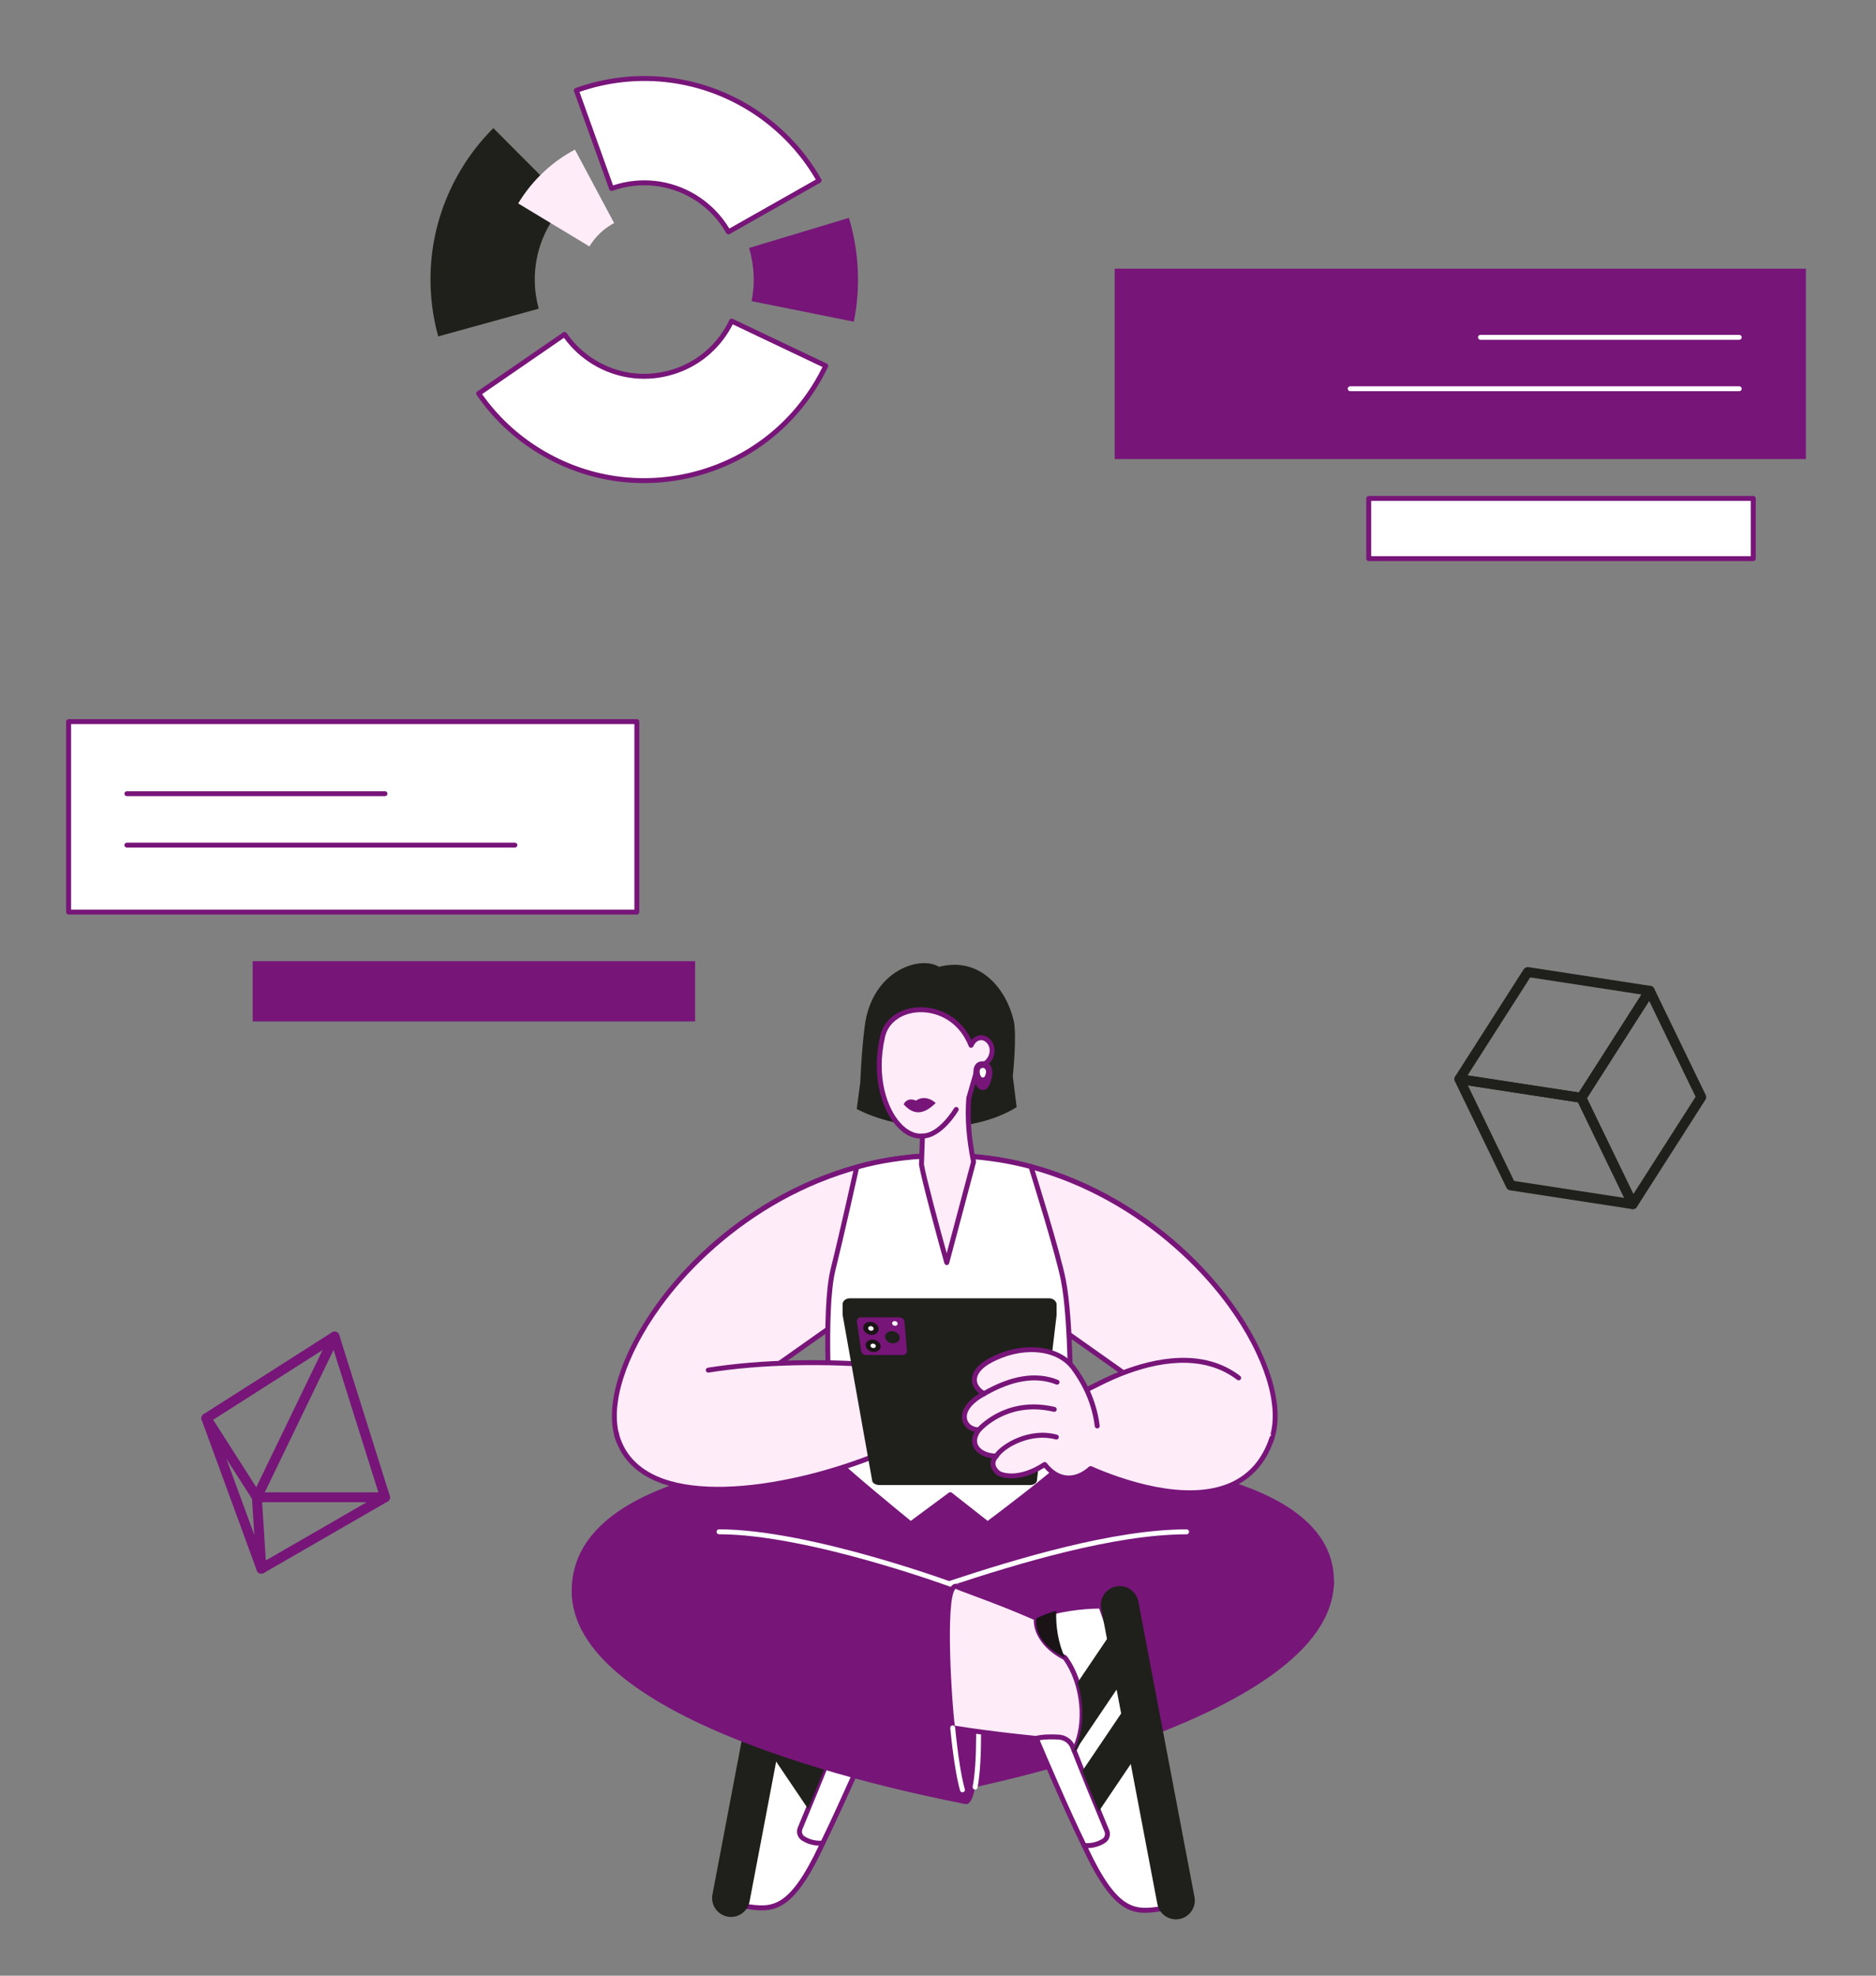 <?xml version="1.0" encoding="UTF-8"?> <svg xmlns="http://www.w3.org/2000/svg" width="1900" height="2000" viewBox="0 0 1900 2000" fill="none"><rect x="0" y="0" width="1900" height="2000" fill="#808080" stroke="none"/> <g clip-path="url(#clip0_334_2)"> <path d="M1386.25 504.562H1775.71V565.504H1386.25V504.562Z" fill="white"></path> <path d="M1775.7 568H1386.24C1385.58 568 1384.95 567.737 1384.48 567.269C1384.01 566.801 1383.75 566.166 1383.75 565.504V504.562C1383.75 503.9 1384.01 503.265 1384.48 502.797C1384.95 502.329 1385.58 502.066 1386.24 502.066H1775.7C1776.37 502.066 1777 502.329 1777.47 502.797C1777.94 503.265 1778.2 503.9 1778.2 504.562V565.504C1778.2 566.166 1777.94 566.801 1777.47 567.269C1777 567.737 1776.37 568 1775.7 568ZM1388.74 563.008H1773.2V507.058H1388.74V563.008ZM1129 272H1829V464.694H1129V272Z" fill="#771579"></path> </g> <g clip-path="url(#clip1_334_2)"> <path d="M1499.4 343.953H1761.5C1762.16 343.953 1762.8 343.692 1763.27 343.228C1763.74 342.763 1764 342.133 1764 341.477C1764 340.82 1763.74 340.19 1763.27 339.725C1762.8 339.261 1762.16 339 1761.5 339H1499.4C1498.73 339 1498.09 339.261 1497.63 339.725C1497.16 340.19 1496.89 340.82 1496.89 341.477C1496.89 342.133 1497.16 342.763 1497.63 343.228C1498.09 343.692 1498.73 343.953 1499.4 343.953ZM1367.5 396H1761.5C1762.16 396 1762.8 395.739 1763.27 395.275C1763.74 394.81 1764 394.18 1764 393.523C1764 392.867 1763.74 392.237 1763.27 391.772C1762.8 391.308 1762.16 391.047 1761.5 391.047H1367.5C1366.84 391.047 1366.2 391.308 1365.73 391.772C1365.26 392.237 1365 392.867 1365 393.523C1365 394.18 1365.26 394.81 1365.73 395.275C1366.2 395.739 1366.84 396 1367.5 396Z" fill="white"></path> </g> <g clip-path="url(#clip2_334_2)"> <path d="M69.498 730.497H645.001V923.289H69.498V730.497Z" fill="white"></path> <path d="M645 925.786H69.497C68.835 925.786 68.2 925.523 67.731 925.054C67.263 924.586 67 923.951 67 923.289V730.497C67 729.835 67.263 729.2 67.731 728.731C68.2 728.263 68.835 728 69.497 728H645C645.663 728 646.298 728.263 646.766 728.731C647.234 729.2 647.498 729.835 647.498 730.497V923.289C647.498 923.951 647.234 924.586 646.766 925.054C646.298 925.523 645.663 925.786 645 925.786ZM71.995 920.792H642.503V732.994H71.995V920.792ZM255.898 973.026H704V1034H255.898V973.026Z" fill="#771579"></path> </g> <g clip-path="url(#clip3_334_2)"> <path d="M740.968 325.029C739.57 327.961 738.029 330.822 736.351 333.603C708.393 379.896 648.188 394.767 601.881 366.818C589.552 359.377 579.451 349.65 571.794 338.51L484.779 398.359C500.693 421.511 521.682 441.724 547.304 457.188C643.537 515.27 768.65 484.366 826.75 388.163C830.238 382.385 833.44 376.439 836.344 370.347L740.968 325.029Z" fill="white"></path> <path d="M652.133 489.051C615.058 489.051 578.568 478.973 546.013 459.325C520.659 444.023 499.364 423.987 482.72 399.772C482.345 399.227 482.202 398.555 482.323 397.904C482.444 397.253 482.818 396.676 483.363 396.301L570.378 336.451C570.924 336.076 571.597 335.934 572.248 336.054C572.899 336.174 573.476 336.548 573.852 337.093C581.561 348.308 591.425 357.59 603.171 364.679C624.996 377.851 650.648 381.739 675.398 375.625C700.148 369.511 721.036 354.129 734.213 332.31C735.848 329.599 737.35 326.81 738.712 323.952C738.997 323.355 739.507 322.895 740.131 322.674C740.755 322.452 741.441 322.488 742.039 322.772L837.416 368.089C838.014 368.374 838.475 368.885 838.697 369.509C838.918 370.134 838.883 370.82 838.598 371.419C835.658 377.584 832.417 383.602 828.887 389.451C800.443 436.551 755.354 469.757 701.925 482.954C685.415 487.031 668.713 489.049 652.133 489.049V489.051ZM488.263 398.992C504.285 421.7 524.572 440.552 548.594 455.051C594.566 482.797 648.595 490.986 700.728 478.108C752.86 465.231 796.856 432.83 824.611 386.872C827.626 381.878 830.424 376.756 832.999 371.522L742.12 328.342C740.99 330.569 739.779 332.754 738.489 334.893C724.623 357.854 702.642 374.041 676.596 380.475C650.55 386.908 623.557 382.818 600.59 368.955C588.951 361.93 579.065 352.858 571.175 341.965L488.263 398.993V398.992Z" fill="#771579"></path> <path d="M703.125 199.175C718.066 208.193 729.729 220.57 737.743 234.75L829.643 182.734C812.989 153.266 788.751 127.546 757.701 108.805C703.154 75.883 639.331 71.561 583.689 91.507L619.39 190.851C646.165 181.254 676.876 183.333 703.125 199.175Z" fill="white"></path> <path d="M737.744 237.247C737.302 237.246 736.868 237.129 736.486 236.906C736.104 236.683 735.788 236.362 735.57 235.977C727.543 221.774 715.879 209.787 701.836 201.312C677.154 186.416 647.411 183.459 620.234 193.201C619.611 193.424 618.924 193.39 618.326 193.108C617.727 192.826 617.265 192.317 617.04 191.695L581.34 92.35C581.116 91.727 581.15 91.04 581.432 90.441C581.715 89.842 582.224 89.38 582.848 89.156C641.511 68.127 705.714 74.51 758.994 106.668C789.307 124.963 814.488 150.84 831.819 181.505C832.145 182.081 832.228 182.763 832.051 183.401C831.874 184.038 831.451 184.58 830.875 184.906L738.974 236.922C738.599 237.135 738.176 237.247 737.744 237.247ZM704.417 197.038C718.477 205.523 730.272 217.356 738.661 231.361L826.229 181.798C809.369 152.827 785.273 128.361 756.412 110.942C705.138 79.996 643.493 73.515 586.891 93.028L620.908 187.687C648.859 178.43 679.158 181.793 704.418 197.038H704.417Z" fill="#771579"></path> <path d="M557.582 225.707C562.241 217.983 567.825 210.856 574.21 204.482L499.648 129.708C487.183 142.152 476.282 156.067 467.183 171.147C435.203 224.099 428.587 285.274 443.828 340.542L545.619 312.471C537.812 284.162 541.201 252.828 557.582 225.706V225.707Z" fill="#1F201B"></path> <path d="M859.766 220.555L758.662 251.014C763.866 268.295 764.857 286.798 761.229 304.847L864.776 325.656C871.861 290.418 869.924 254.293 859.765 220.554L859.766 220.555Z" fill="#771579"></path> <path d="M621.958 225.787L582.273 151.455C559.312 163.678 539.25 182.059 524.828 205.939L596.97 249.48C602.999 239.466 611.635 231.276 621.958 225.787Z" fill="#FEECF8"></path> </g> <g clip-path="url(#clip4_334_2)"> <path d="M389.941 805.953H128.498C127.835 805.953 127.2 805.692 126.732 805.228C126.263 804.763 126 804.133 126 803.477C126 802.82 126.263 802.19 126.732 801.725C127.2 801.261 127.835 801 128.498 801H389.941C390.603 801 391.239 801.261 391.707 801.725C392.176 802.19 392.439 802.82 392.439 803.477C392.439 804.133 392.176 804.763 391.707 805.228C391.239 805.692 390.603 805.953 389.941 805.953ZM521.502 858H128.498C127.835 858 127.2 857.739 126.732 857.275C126.263 856.81 126 856.18 126 855.523C126 854.867 126.263 854.237 126.732 853.772C127.2 853.308 127.835 853.047 128.498 853.047H521.502C522.164 853.047 522.8 853.308 523.268 853.772C523.737 854.237 524 854.867 524 855.523C524 856.18 523.737 856.81 523.268 857.275C522.8 857.739 522.164 858 521.502 858Z" fill="#771579"></path> </g> <g clip-path="url(#clip5_334_2)"> <path d="M1601.51 1116.36C1601.26 1116.36 1601.01 1116.34 1600.76 1116.3L1477.24 1097.33C1476.42 1097.2 1475.64 1096.87 1474.98 1096.37C1474.31 1095.86 1473.79 1095.2 1473.45 1094.45C1473.1 1093.69 1472.95 1092.85 1473.02 1092.02C1473.08 1091.19 1473.34 1090.39 1473.79 1089.69L1543.14 981.302C1543.66 980.488 1544.41 979.842 1545.29 979.443C1546.17 979.045 1547.15 978.911 1548.1 979.058L1671.62 998.031C1672.44 998.158 1673.22 998.488 1673.88 998.991C1674.55 999.495 1675.07 1000.16 1675.41 1000.91C1675.76 1001.67 1675.9 1002.5 1675.84 1003.34C1675.78 1004.17 1675.52 1004.97 1675.07 1005.67L1605.72 1114.06C1605.27 1114.76 1604.64 1115.34 1603.91 1115.75C1603.17 1116.15 1602.35 1116.36 1601.51 1116.36ZM1486.34 1088.61L1599.06 1105.93L1662.52 1006.75L1549.8 989.432L1486.34 1088.61Z" fill="#1F201B"></path> <path d="M1653.65 1224C1653.4 1224 1653.15 1223.98 1652.9 1223.94L1529.38 1204.97C1528.58 1204.85 1527.82 1204.53 1527.17 1204.05C1526.52 1203.57 1525.99 1202.94 1525.64 1202.21L1473.5 1094.57C1473.1 1093.75 1472.94 1092.84 1473.02 1091.93C1473.1 1091.02 1473.43 1090.15 1473.98 1089.42C1474.52 1088.69 1475.25 1088.11 1476.09 1087.77C1476.93 1087.42 1477.85 1087.31 1478.75 1087.45L1602.27 1106.42C1603.07 1106.54 1603.83 1106.86 1604.48 1107.34C1605.13 1107.82 1605.65 1108.45 1606 1109.18L1658.15 1216.82C1658.52 1217.58 1658.69 1218.42 1658.64 1219.27C1658.59 1220.12 1658.33 1220.94 1657.89 1221.65C1657.44 1222.37 1656.81 1222.96 1656.07 1223.37C1655.33 1223.78 1654.5 1224 1653.65 1224L1653.65 1224ZM1533.48 1195.48L1645.01 1212.62L1598.16 1115.9L1486.64 1098.77L1533.48 1195.48Z" fill="#1F201B"></path> <path d="M1653.65 1224C1652.72 1224 1651.8 1223.74 1651 1223.24C1650.21 1222.74 1649.57 1222.03 1649.16 1221.18L1597.02 1113.54C1596.65 1112.77 1596.48 1111.92 1596.53 1111.07C1596.58 1110.21 1596.85 1109.38 1597.31 1108.66L1666.66 1000.28C1667.14 999.529 1667.81 998.923 1668.6 998.52C1669.39 998.117 1670.27 997.932 1671.16 997.983C1672.04 998.035 1672.9 998.323 1673.64 998.817C1674.38 999.31 1674.97 999.992 1675.36 1000.79L1727.5 1108.43C1727.87 1109.2 1728.04 1110.05 1727.99 1110.91C1727.94 1111.76 1727.67 1112.59 1727.21 1113.31L1657.86 1221.7C1657.41 1222.4 1656.78 1222.98 1656.05 1223.39C1655.31 1223.79 1654.49 1224 1653.65 1224ZM1607.22 1111.7L1654.26 1208.79L1717.29 1110.27L1670.26 1013.18L1607.22 1111.7Z" fill="#1F201B"></path> </g> <g clip-path="url(#clip6_334_2)"> <path d="M390.016 1520.72H260.16C259.324 1520.72 258.501 1520.51 257.768 1520.11C257.035 1519.71 256.414 1519.13 255.963 1518.43L204.788 1438.42C204.075 1437.31 203.833 1435.96 204.115 1434.66C204.398 1433.37 205.182 1432.24 206.295 1431.53C207.408 1430.81 208.759 1430.57 210.05 1430.85C211.342 1431.13 212.468 1431.92 213.181 1433.04L262.886 1510.74H390.016C391.338 1510.74 392.606 1511.26 393.54 1512.2C394.475 1513.14 395 1514.41 395 1515.73C395 1517.05 394.475 1518.32 393.54 1519.26C392.606 1520.2 391.338 1520.72 390.016 1520.72V1520.72Z" fill="#771579"></path> <path d="M264.727 1593C263.46 1593 262.24 1592.52 261.316 1591.65C260.392 1590.78 259.833 1589.59 259.753 1588.32L255.186 1516.05C255.132 1515.19 255.3 1514.33 255.674 1513.56L334.355 1350.82C334.791 1349.92 335.486 1349.17 336.35 1348.67C337.215 1348.17 338.209 1347.94 339.204 1348.01C340.199 1348.09 341.15 1348.46 341.933 1349.08C342.716 1349.7 343.295 1350.54 343.595 1351.49L394.77 1514.23C395.111 1515.31 395.072 1516.48 394.66 1517.54C394.248 1518.6 393.487 1519.49 392.503 1520.06L267.215 1592.33C266.458 1592.77 265.6 1593 264.727 1593V1593ZM265.218 1516.73L269.195 1579.67L384.06 1513.41L337.857 1366.48L265.218 1516.73Z" fill="#771579"></path> <path d="M264.728 1593C263.706 1593 262.71 1592.69 261.873 1592.1C261.036 1591.52 260.399 1590.69 260.047 1589.73L204.305 1437.45C203.913 1436.38 203.899 1435.21 204.263 1434.13C204.628 1433.05 205.35 1432.13 206.309 1431.52L336.166 1348.78C336.718 1348.42 337.336 1348.17 337.984 1348.05C338.633 1347.93 339.298 1347.94 339.942 1348.08C340.587 1348.22 341.197 1348.49 341.738 1348.87C342.278 1349.24 342.739 1349.73 343.093 1350.28C343.447 1350.84 343.687 1351.46 343.799 1352.11C343.911 1352.76 343.893 1353.43 343.747 1354.07C343.6 1354.72 343.327 1355.33 342.944 1355.86C342.561 1356.4 342.076 1356.86 341.516 1357.2L215.046 1437.78L269.407 1586.29C269.683 1587.04 269.774 1587.85 269.671 1588.65C269.568 1589.45 269.274 1590.21 268.814 1590.87C268.355 1591.53 267.744 1592.06 267.032 1592.44C266.321 1592.81 265.53 1593 264.728 1593Z" fill="#771579"></path> </g> <g clip-path="url(#clip7_334_2)"> <path d="M842.971 1474.82C842.971 1474.82 579 1480.22 579 1610.44C579 1698.47 885.777 1688.48 961.557 1688.48C1037.34 1688.48 1351 1706.47 1351 1600.49C1351 1477.09 1084 1475.59 1084 1475.59L842.971 1474.82Z" fill="#771579"></path> <path d="M833.286 1865.81C853.928 1823.75 885.605 1750.65 885.605 1750.65C879.489 1749.09 870.466 1748.81 862.583 1749.4C856.894 1749.82 851.824 1753.13 849.232 1758.22L843.529 1769.4L785.387 1856.67L805.66 1885.76C805.66 1885.76 816.394 1879.63 833.287 1865.81H833.286Z" fill="white"></path> <path d="M805.66 1888.26C805.258 1888.26 804.861 1888.16 804.504 1887.97C804.148 1887.79 803.841 1887.52 803.611 1887.19L783.338 1858.1C783.051 1857.69 782.894 1857.2 782.889 1856.7C782.883 1856.19 783.029 1855.7 783.308 1855.28L841.369 1768.14L847.006 1757.08C849.962 1751.29 855.86 1747.39 862.398 1746.9C871.44 1746.24 880.345 1746.73 886.22 1748.23C886.57 1748.32 886.897 1748.48 887.177 1748.71C887.458 1748.94 887.686 1749.22 887.845 1749.55C888.004 1749.87 888.091 1750.23 888.099 1750.59C888.108 1750.95 888.038 1751.31 887.894 1751.64C887.577 1752.37 855.955 1825.28 835.524 1866.92C835.366 1867.24 835.141 1867.52 834.863 1867.75C818.003 1881.54 807.338 1887.67 806.893 1887.93C806.517 1888.14 806.091 1888.26 805.657 1888.26H805.66ZM788.407 1856.64L806.367 1882.41C810.12 1880.06 819.079 1874.18 831.282 1864.22C849.375 1827.3 876.086 1766.25 882.088 1752.47C876.854 1751.6 869.773 1751.37 862.765 1751.89C857.956 1752.24 853.621 1755.1 851.454 1759.35L845.751 1770.54C845.707 1770.62 845.658 1770.71 845.604 1770.79L788.406 1856.64H788.407Z" fill="#771579"></path> <path d="M833.285 1865.81C799.156 1939.72 780.108 1933.17 750.881 1929.18C761.268 1828.8 778.738 1726.79 816.332 1623.38C831.366 1623.38 863.036 1625.87 881.591 1635.68C883.309 1648.07 873.363 1665.3 852.707 1675.63C833.454 1701.53 829.756 1743.89 843.528 1769.4C833.783 1794.37 816.567 1835.9 810.351 1850.84C808.815 1854.54 810.074 1858.85 813.437 1861.01C817.616 1863.7 824.223 1866.45 833.285 1865.82V1865.81Z" fill="white"></path> <path d="M771.688 1933.88C766.187 1933.88 760.542 1933.07 754.533 1932.21C753.203 1932.02 751.873 1931.83 750.542 1931.65C749.9 1931.56 749.317 1931.23 748.917 1930.72C748.516 1930.21 748.329 1929.56 748.396 1928.92C761.001 1807.12 781.229 1712.63 813.984 1622.53C814.159 1622.04 814.478 1621.63 814.897 1621.33C815.317 1621.04 815.817 1620.88 816.33 1620.88C832.155 1620.88 863.956 1623.53 882.757 1633.48C883.107 1633.66 883.408 1633.93 883.635 1634.25C883.863 1634.57 884.009 1634.95 884.064 1635.34C885.76 1647.58 877.175 1665.96 854.364 1677.59C836.396 1702.22 832.418 1743.56 845.723 1768.22C845.895 1768.53 845.996 1768.89 846.018 1769.25C846.04 1769.61 845.984 1769.97 845.852 1770.31C836.204 1795.03 819.421 1835.54 812.654 1851.8C811.563 1854.42 812.459 1857.41 814.786 1858.91C818.43 1861.25 824.565 1863.92 833.107 1863.32C833.54 1863.29 833.974 1863.37 834.365 1863.56C834.756 1863.75 835.092 1864.04 835.338 1864.39C835.585 1864.75 835.734 1865.17 835.771 1865.6C835.808 1866.03 835.732 1866.47 835.549 1866.86C809.457 1923.37 791.528 1933.88 771.686 1933.88H771.688ZM753.615 1927.03L755.24 1927.27C781.271 1930.99 798.624 1933.47 829.331 1868.38C821.532 1868.1 815.748 1865.47 812.087 1863.11C807.724 1860.3 806.024 1854.74 808.046 1849.88C814.711 1833.86 831.097 1794.32 840.787 1769.56C826.986 1742.7 831.331 1700.2 850.705 1674.14C850.939 1673.82 851.242 1673.57 851.592 1673.39C870.915 1663.73 879.948 1648.22 879.246 1637.29C861.842 1628.64 833.578 1626.07 818.079 1625.89C786.036 1714.5 766.115 1807.57 753.615 1927.03Z" fill="#771579"></path> <mask id="mask0_334_2" style="mask-type:luminance" maskUnits="userSpaceOnUse" x="750" y="1623" width="132" height="309"> <path d="M833.285 1865.81C799.156 1939.72 780.108 1933.17 750.881 1929.18C761.268 1828.8 778.738 1726.79 816.332 1623.38C831.366 1623.38 863.036 1625.87 881.591 1635.68C883.309 1648.07 873.363 1665.3 852.707 1675.63C833.454 1701.53 829.756 1743.89 843.528 1769.4C833.783 1794.37 816.567 1835.9 810.351 1850.84C808.815 1854.54 810.074 1858.85 813.437 1861.01C817.616 1863.7 824.223 1866.45 833.285 1865.82V1865.81Z" fill="white"></path> </mask> <g mask="url(#mask0_334_2)"> <path d="M849.412 1811.46L819.01 1832.02L764.871 1751.86L795.272 1731.3L849.412 1811.46ZM877.763 1756.81L847.362 1777.37L767.462 1659.07L797.863 1638.51L877.763 1756.81Z" fill="#1F201B"></path> </g> <path d="M778.445 1618.71L721.562 1917.82C719.587 1928.2 726.398 1938.22 736.775 1940.19C747.152 1942.17 757.164 1935.35 759.139 1924.97L816.022 1625.86C817.997 1615.48 811.186 1605.46 800.809 1603.48C790.432 1601.51 780.42 1608.32 778.445 1618.71Z" fill="#1F201B"></path> <path d="M1351 1600.49C1351 1745.08 952.51 1816.27 952.51 1816.27L961.291 1603.15C1043.32 1575.98 1133.46 1550.65 1201.78 1550.69C1201.78 1550.69 1286.57 1574.8 1351 1600.49Z" fill="#771579"></path> <path d="M961.29 1605.65C960.697 1605.65 960.124 1605.43 959.673 1605.05C959.222 1604.66 958.923 1604.13 958.829 1603.55C958.734 1602.96 958.851 1602.36 959.159 1601.85C959.466 1601.35 959.943 1600.96 960.506 1600.78C1028.67 1578.2 1127.8 1548.19 1201.61 1548.19H1201.78C1202.44 1548.19 1203.07 1548.46 1203.54 1548.92C1204.01 1549.39 1204.27 1550.03 1204.27 1550.69C1204.27 1551.35 1204.01 1551.99 1203.54 1552.46C1203.07 1552.93 1202.44 1553.19 1201.78 1553.19C1201.73 1553.16 1201.66 1553.19 1201.61 1553.19C1128.52 1553.19 1029.91 1583.05 962.075 1605.52C961.822 1605.6 961.557 1605.65 961.29 1605.65Z" fill="white"></path> <path d="M579 1610.44C579 1755.03 965.152 1823.15 977.491 1826.23C1002.1 1832.36 989.997 1614.17 968.443 1605.76C961.371 1603.01 817.732 1550.69 728.223 1550.65C728.223 1550.65 643.432 1584.76 579 1610.44Z" fill="#771579"></path> <path d="M987.597 1811.62C987.23 1811.62 986.866 1811.54 986.533 1811.38C986.201 1811.23 985.906 1811 985.672 1810.72C985.437 1810.43 985.268 1810.1 985.176 1809.74C985.085 1809.39 985.073 1809.02 985.141 1808.65C989.587 1785.33 989.826 1738.13 985.735 1691.2C981.022 1637.14 972.998 1610.22 967.536 1608.09C967.228 1607.97 966.946 1607.8 966.707 1607.57C966.468 1607.34 966.276 1607.07 966.142 1606.77C966.009 1606.47 965.936 1606.14 965.928 1605.81C965.921 1605.48 965.979 1605.16 966.098 1604.85C966.218 1604.54 966.398 1604.26 966.626 1604.02C966.855 1603.79 967.128 1603.6 967.43 1603.46C967.733 1603.33 968.058 1603.26 968.388 1603.26C968.717 1603.25 969.044 1603.31 969.35 1603.44C972.575 1604.69 977.461 1609.1 982.634 1632.76C985.918 1647.77 988.711 1667.83 990.71 1690.77C994.143 1730.16 995.27 1782.18 990.046 1809.59C989.937 1810.16 989.633 1810.68 989.186 1811.05C988.739 1811.42 988.177 1811.62 987.596 1811.62H987.597Z" fill="white"></path> <path d="M968.443 1608.26C968.141 1608.26 967.835 1608.21 967.537 1608.09C966.13 1607.54 819.438 1553.19 728.223 1553.15C727.895 1553.15 727.57 1553.08 727.268 1552.96C726.965 1552.83 726.689 1552.65 726.458 1552.41C726.226 1552.18 726.042 1551.91 725.916 1551.6C725.791 1551.3 725.726 1550.98 725.727 1550.65C725.727 1550.32 725.791 1550 725.917 1549.69C726.042 1549.39 726.226 1549.11 726.458 1548.88C726.69 1548.65 726.965 1548.47 727.268 1548.34C727.571 1548.21 727.896 1548.15 728.224 1548.15C820.307 1548.19 967.934 1602.88 969.35 1603.44C969.893 1603.65 970.345 1604.04 970.628 1604.55C970.91 1605.06 971.006 1605.65 970.899 1606.23C970.791 1606.8 970.486 1607.32 970.038 1607.69C969.589 1608.06 969.024 1608.26 968.442 1608.26L968.443 1608.26Z" fill="white"></path> <path d="M956.855 1169.45C1171.07 1169.45 1315.21 1373.25 1288.25 1455.58C1268.99 1509.18 1184.07 1452.9 1142.76 1393.19L1043.08 1322.76L956.856 1169.45H956.855Z" fill="#FEECF8"></path> <path d="M1258.71 1479.59C1223.16 1479.59 1170.4 1437.33 1140.96 1394.97L1041.64 1324.8C1041.34 1324.59 1041.09 1324.31 1040.91 1323.99L954.678 1170.67C954.464 1170.29 954.354 1169.86 954.358 1169.43C954.361 1168.99 954.479 1168.56 954.699 1168.19C954.919 1167.81 955.234 1167.5 955.612 1167.28C955.99 1167.06 956.419 1166.95 956.855 1166.95C1017.56 1166.95 1076 1182.87 1130.54 1214.27C1189.27 1248.08 1227.07 1290.35 1248.44 1319.86C1285.35 1370.81 1301.51 1423.12 1290.62 1456.35C1285.83 1469.7 1276.63 1477.6 1264 1479.26C1262.24 1479.48 1260.48 1479.59 1258.71 1479.59V1479.59ZM1044.98 1321.05L1144.2 1391.15C1144.44 1391.32 1144.65 1391.53 1144.81 1391.77C1160.15 1413.93 1181.59 1435.7 1203.63 1451.49C1226.95 1468.19 1248.16 1476.29 1263.35 1474.3C1274.16 1472.88 1281.74 1466.3 1285.9 1454.73C1296.27 1423.05 1280.38 1372.47 1244.4 1322.79C1192.16 1250.66 1090.57 1173.64 961.14 1171.98L1044.98 1321.05V1321.05Z" fill="#771579"></path> <path d="M956.854 1169.45C742.641 1169.45 598.497 1373.25 625.458 1455.58C644.717 1509.18 729.636 1452.9 770.947 1393.19L870.625 1322.76L956.854 1169.45Z" fill="#FEECF8"></path> <path d="M655.001 1479.59C653.19 1479.59 651.426 1479.48 649.71 1479.26C637.079 1477.6 627.881 1469.71 623.108 1456.42C612.2 1423.12 628.363 1370.81 665.265 1319.86C686.635 1290.35 724.437 1248.08 783.167 1214.27C837.713 1182.87 896.149 1166.95 956.852 1166.95C957.288 1166.95 957.717 1167.07 958.095 1167.28C958.473 1167.5 958.788 1167.81 959.008 1168.19C959.228 1168.57 959.346 1168.99 959.349 1169.43C959.353 1169.87 959.242 1170.3 959.029 1170.68L872.8 1323.99C872.618 1324.31 872.367 1324.59 872.064 1324.81L772.745 1394.98C743.306 1437.33 690.543 1479.59 654.999 1479.59L655.001 1479.59ZM952.567 1171.98C823.14 1173.64 721.546 1250.66 669.309 1322.79C633.329 1372.47 617.435 1423.05 627.83 1454.8C631.964 1466.3 639.551 1472.88 650.358 1474.3C665.548 1476.29 686.759 1468.19 710.076 1451.49C732.119 1435.7 753.557 1413.93 768.893 1391.77C769.06 1391.52 769.267 1391.31 769.505 1391.15L868.724 1321.05L952.566 1171.97L952.567 1171.98Z" fill="#771579"></path> <path d="M842.972 1474.82C840.635 1438.75 833.357 1326.7 843.744 1285.02C853.552 1245.67 867.692 1181.51 867.692 1181.51C909.046 1169.45 977.492 1162.93 1044.16 1181.01C1044.16 1181.01 1071.72 1268.38 1077.08 1296.51C1086.36 1345.22 1084.01 1449.56 1084.01 1475.59C1061.01 1497.69 1000.25 1542.77 1000.25 1542.77L962.458 1513.05L922.338 1542.77C922.338 1542.77 855.509 1488.53 842.972 1474.82Z" fill="#FFEEF8"></path> <path d="M842.972 1474.82C840.635 1438.75 833.357 1326.7 843.744 1285.02C853.552 1245.67 867.692 1181.51 867.692 1181.51C909.046 1169.45 977.492 1162.93 1044.16 1181.01C1044.16 1181.01 1071.72 1268.38 1077.08 1296.51C1086.36 1345.22 1084.01 1449.56 1084.01 1475.59C1061.01 1497.69 1000.25 1542.77 1000.25 1542.77L962.458 1513.05L922.338 1542.77C922.338 1542.77 855.509 1488.53 842.972 1474.82Z" fill="white"></path> <path d="M1000.24 1545.27C999.685 1545.27 999.141 1545.08 998.701 1544.73L962.411 1516.2L923.823 1544.78C923.378 1545.11 922.835 1545.28 922.282 1545.27C921.728 1545.25 921.194 1545.06 920.764 1544.71C918.029 1542.49 853.647 1490.19 841.128 1476.51C840.745 1476.09 840.515 1475.55 840.478 1474.98L840.47 1474.85C838.091 1438.14 830.852 1326.42 841.319 1284.42C851.006 1245.55 865.11 1181.61 865.251 1180.97C865.348 1180.53 865.56 1180.13 865.866 1179.8C866.172 1179.47 866.561 1179.23 866.991 1179.11C908.855 1166.9 977.552 1160.36 1044.81 1178.59C1045.21 1178.7 1045.58 1178.91 1045.89 1179.2C1046.19 1179.49 1046.41 1179.85 1046.54 1180.25C1047.66 1183.83 1074.2 1268.09 1079.53 1296.04C1087.64 1338.59 1086.93 1421.67 1086.59 1461.59C1086.54 1467.41 1086.5 1472.17 1086.5 1475.59C1086.5 1475.92 1086.43 1476.26 1086.3 1476.57C1086.17 1476.88 1085.98 1477.16 1085.73 1477.39C1062.89 1499.35 1002.34 1544.33 1001.73 1544.78C1001.3 1545.1 1000.78 1545.27 1000.24 1545.27L1000.24 1545.27ZM962.457 1510.55C963.003 1510.55 963.548 1510.73 964 1511.09L1000.29 1539.62C1009.74 1532.56 1060.43 1494.52 1081.51 1474.52C1081.52 1471.19 1081.55 1466.8 1081.6 1461.55C1081.94 1421.79 1082.64 1339.04 1074.63 1296.97C1069.71 1271.18 1045.64 1194.06 1042.19 1183.06C977.109 1165.74 910.866 1171.83 869.81 1183.5C867.647 1193.27 855.055 1249.96 846.167 1285.63C835.959 1326.59 842.992 1436.49 845.407 1473.77C857.894 1486.92 912.609 1531.62 922.411 1539.61L960.972 1511.04C961.401 1510.73 961.922 1510.55 962.457 1510.55V1510.55Z" fill="#771579"></path> <path d="M717.304 1387.01C778.617 1377.21 847.517 1378.02 901.225 1383L935.049 1449.32C872.218 1491.17 657.483 1553.37 625.459 1455.58C647.013 1387.83 717.305 1387.01 717.305 1387.01H717.304Z" fill="#FEECF8"></path> <path d="M727.512 1510.13C705.825 1510.13 686.801 1507.46 671.326 1502.1C646.432 1493.47 630.2 1478.08 623.085 1456.35C623.074 1456.32 623.063 1456.28 623.053 1456.25L621.71 1451.45C621.538 1450.81 621.623 1450.13 621.949 1449.56C622.274 1448.98 622.813 1448.56 623.447 1448.38C624.082 1448.21 624.761 1448.29 625.337 1448.61C625.912 1448.93 626.337 1449.47 626.52 1450.1L627.847 1454.85C634.46 1474.99 649.638 1489.3 672.96 1497.38C705.899 1508.79 755.715 1507.6 813.229 1494.03C858.609 1483.32 905.812 1465.15 931.804 1448.46L899.625 1385.36C836.365 1379.6 770.136 1381.09 717.696 1389.48C717.372 1389.53 717.041 1389.52 716.722 1389.44C716.403 1389.36 716.102 1389.23 715.837 1389.03C715.571 1388.84 715.346 1388.6 715.174 1388.32C715.003 1388.04 714.888 1387.73 714.837 1387.4C714.732 1386.75 714.892 1386.08 715.28 1385.54C715.669 1385.01 716.254 1384.65 716.908 1384.54C770.12 1376.04 837.384 1374.57 901.453 1380.51C901.873 1380.55 902.275 1380.7 902.624 1380.93C902.972 1381.17 903.255 1381.49 903.447 1381.86L937.271 1448.19C937.549 1448.73 937.617 1449.36 937.462 1449.95C937.307 1450.55 936.94 1451.06 936.43 1451.4C910.024 1468.99 862.115 1487.63 814.375 1498.9C782.681 1506.38 753.226 1510.13 727.511 1510.13L727.512 1510.13Z" fill="#771579"></path> <path d="M1202.02 1379.4C1155.47 1374.48 1112.47 1401.79 1097.73 1408.14L1104.53 1486.66C1120.89 1493.83 1256.23 1553.37 1288.25 1455.57C1266.7 1387.83 1202.02 1379.4 1202.02 1379.4V1379.4Z" fill="#FEECF8"></path> <path d="M1205.09 1513.64C1165.32 1513.64 1123.56 1497.73 1103.62 1488.99C1102.78 1488.62 1102.12 1487.79 1102.04 1486.88L1095.24 1408.36C1095.2 1407.84 1095.32 1407.31 1095.59 1406.86C1095.86 1406.41 1096.26 1406.06 1096.74 1405.85C1099.09 1404.84 1102.3 1403.22 1106.02 1401.34C1113.28 1397.67 1123.22 1392.64 1134.7 1388.12C1169.41 1374.45 1218.64 1364.18 1256.05 1392.9C1256.57 1393.3 1256.91 1393.9 1256.99 1394.55C1257.07 1395.2 1256.89 1395.86 1256.49 1396.38C1256.09 1396.91 1255.5 1397.25 1254.85 1397.34C1254.2 1397.43 1253.54 1397.26 1253.01 1396.86C1217.45 1369.57 1170.04 1379.57 1136.53 1392.77C1125.26 1397.21 1115.44 1402.17 1108.27 1405.8C1105.27 1407.31 1102.59 1408.67 1100.37 1409.7L1106.89 1484.96C1134.78 1497.04 1201.02 1521.14 1246.48 1500.8C1265.4 1492.33 1278.66 1476.85 1285.88 1454.8C1285.98 1454.48 1286.14 1454.19 1286.35 1453.94C1286.56 1453.68 1286.83 1453.48 1287.12 1453.32C1287.41 1453.17 1287.73 1453.08 1288.06 1453.06C1288.39 1453.03 1288.72 1453.07 1289.04 1453.17C1289.35 1453.28 1289.64 1453.44 1289.89 1453.66C1290.14 1453.87 1290.35 1454.14 1290.5 1454.43C1290.64 1454.73 1290.73 1455.05 1290.75 1455.38C1290.77 1455.71 1290.73 1456.04 1290.62 1456.35C1282.94 1479.8 1268.78 1496.29 1248.52 1505.36C1235.23 1511.31 1220.3 1513.64 1205.09 1513.64H1205.09Z" fill="#771579"></path> <path d="M951.048 978.715C993.509 967.837 1019.44 1002.23 1026.67 1033.19C1030.11 1047.95 1025.75 1089.72 1025.75 1089.72L1029.68 1120.77C981.989 1150.24 908.959 1144.39 867.691 1122.62L871.278 1095.66C871.278 1095.66 872.475 1064.24 875.789 1038.68C883.148 981.934 932.188 967.001 951.048 978.715Z" fill="#1F201B"></path> <path d="M893.81 1049.7C880.719 1107.68 909.044 1152.59 934.267 1149.98L933.25 1178.88C935.496 1192.98 952.864 1256.99 958.879 1278.13L986.038 1176.07C981.472 1153.91 979.584 1132.34 981.193 1111.55L990.373 1079.87C1006.68 1076.43 1009.05 1057.79 998.198 1051.63C993.354 1048.88 986.569 1050.9 983.488 1058.22C964.234 1009.45 901.119 1013.66 893.809 1049.7L893.81 1049.7Z" fill="#FEECF8"></path> <path d="M958.878 1280.63C958.336 1280.63 957.808 1280.46 957.374 1280.13C956.941 1279.8 956.626 1279.34 956.477 1278.82C951.087 1259.87 933.114 1193.91 930.785 1179.27C930.76 1179.11 930.75 1178.95 930.755 1178.79L931.676 1152.59C923.472 1152.42 915.103 1147.93 907.823 1139.73C894.258 1124.43 881.81 1091.54 891.367 1049.17C894.655 1033.03 909.043 1021.52 928.03 1019.84C946.212 1018.24 971.119 1026.07 983.857 1052.81C985.51 1050.83 987.555 1049.39 989.863 1048.6C993.062 1047.51 996.549 1047.82 999.428 1049.46C1005.17 1052.71 1008.18 1059.29 1007.11 1066.22C1006.17 1072.25 1001.8 1079.38 992.367 1081.96L983.661 1112C982.16 1131.75 983.737 1152.54 988.483 1175.56C988.561 1175.94 988.55 1176.34 988.45 1176.71L961.292 1278.78C961.151 1279.31 960.841 1279.77 960.409 1280.11C959.976 1280.44 959.446 1280.63 958.899 1280.63H958.878ZM935.755 1178.72C937.823 1191.28 951.237 1241.45 958.814 1268.67L983.474 1176C978.705 1152.64 977.145 1131.49 978.703 1111.36C978.717 1111.19 978.747 1111.02 978.794 1110.86L987.974 1079.18C988.1 1078.74 988.342 1078.35 988.673 1078.04C989.005 1077.73 989.414 1077.52 989.857 1077.43C997.829 1075.75 1001.45 1070.14 1002.17 1065.45C1002.94 1060.52 1000.94 1056.06 996.965 1053.8C995.301 1052.86 993.351 1052.69 991.474 1053.33C989.049 1054.16 987.03 1056.24 985.789 1059.19C985.395 1060.12 984.484 1060.7 983.46 1060.72C982.963 1060.71 982.48 1060.56 982.071 1060.28C981.663 1060 981.347 1059.6 981.164 1059.14C970.192 1031.34 945.922 1023.28 928.468 1024.82C911.727 1026.3 899.083 1036.26 896.255 1050.2L896.244 1050.25C887.094 1090.78 898.774 1122 911.559 1136.41C918.585 1144.33 926.557 1148.27 934.01 1147.5C934.365 1147.46 934.723 1147.5 935.062 1147.62C935.4 1147.73 935.71 1147.92 935.971 1148.16C936.499 1148.65 936.787 1149.35 936.762 1150.07L935.755 1178.72Z" fill="#771579"></path> <path d="M915.178 1117.88C917.657 1112.72 923.084 1111.89 927.657 1114.2C934.486 1109.48 942.178 1111.57 947.665 1116.58C936.422 1127.61 926.01 1130.05 915.178 1117.88V1117.88ZM934.268 1152.48C933.605 1152.48 932.97 1152.22 932.502 1151.75C932.034 1151.28 931.771 1150.65 931.771 1149.98C931.771 1149.32 932.034 1148.69 932.502 1148.22C932.97 1147.75 933.605 1147.49 934.268 1147.49C951.011 1147.49 966.14 1122.11 966.291 1121.86C966.455 1121.57 966.674 1121.32 966.936 1121.11C967.198 1120.91 967.498 1120.76 967.818 1120.68C968.137 1120.59 968.471 1120.57 968.798 1120.62C969.126 1120.66 969.442 1120.77 969.727 1120.94C970.012 1121.11 970.261 1121.33 970.459 1121.6C970.657 1121.86 970.801 1122.16 970.881 1122.48C970.962 1122.81 970.978 1123.14 970.929 1123.47C970.879 1123.79 970.765 1124.11 970.594 1124.39C969.918 1125.54 953.834 1152.48 934.268 1152.48ZM1004.83 1088.87C1003.68 1096.82 1000.61 1103.41 995.409 1103.41C990.208 1103.41 986.902 1096.85 985.991 1088.87C984.986 1080.06 988.046 1074.32 995.409 1074.32C1000.61 1074.32 1006.22 1079.3 1004.83 1088.87Z" fill="#771579"></path> <path d="M998.588 1085.91C998.201 1088.59 997.169 1090.81 995.418 1090.81C993.667 1090.81 992.555 1088.6 992.248 1085.91C991.91 1082.95 992.94 1081.02 995.418 1081.02C997.169 1081.02 999.055 1082.69 998.588 1085.91Z" fill="white"></path> <path d="M968.443 1605.76C972.268 1608.44 1021.61 1624.14 1069.81 1647.44C1161.38 1781.56 1184.91 1846.05 1062.47 1761.16C1039.28 1758.96 998.988 1754.61 964.869 1749.11C962.074 1733.74 952.509 1603.64 968.443 1605.76Z" fill="#FEECF8"></path> <path d="M1136.71 1801.95C1126.26 1801.95 1105.62 1794.06 1061.58 1763.58C1047.77 1762.27 1003.1 1757.8 964.474 1751.58C963.964 1751.5 963.492 1751.26 963.123 1750.9C962.754 1750.54 962.506 1750.07 962.413 1749.56C960.641 1739.81 950.215 1619.53 963.932 1605.14C965.677 1603.31 967.527 1603.12 968.775 1603.29C969.17 1603.34 969.547 1603.49 969.873 1603.71C970.943 1604.43 977.868 1607 985.886 1609.98C1005.48 1617.25 1038.27 1629.41 1070.9 1645.19C1071.29 1645.38 1071.63 1645.67 1071.87 1646.03C1101.43 1689.32 1121.92 1722.38 1134.51 1747.11C1148.96 1775.48 1152.49 1791.88 1145.61 1798.72C1143.84 1800.48 1141.23 1801.95 1136.71 1801.95H1136.71ZM967.048 1746.93C1005.74 1753.08 1049.93 1757.46 1062.7 1758.67C1063.13 1758.71 1063.54 1758.86 1063.89 1759.11C1122.57 1799.79 1138.07 1799.16 1142.09 1795.17C1144.89 1792.39 1147.05 1782.74 1130.06 1749.37C1117.62 1724.95 1097.36 1692.24 1068.12 1649.4C1035.91 1633.87 1003.54 1621.86 984.149 1614.67C974.669 1611.15 969.95 1609.38 967.867 1608.31C967.748 1608.39 967.64 1608.48 967.544 1608.59C957.232 1619.41 964.003 1725.98 967.048 1746.93V1746.93Z" fill="#771579"></path> <path d="M1098.03 1868.29C1077.39 1826.23 1049.53 1759.76 1049.53 1759.76C1055.65 1758.2 1064.67 1757.92 1072.56 1758.51C1078.24 1758.93 1083.31 1762.25 1085.91 1767.33L1087.79 1771.88L1145.93 1859.14L1125.66 1888.23C1125.66 1888.23 1114.92 1882.11 1098.03 1868.29Z" fill="white"></path> <path d="M1125.65 1890.73C1125.23 1890.73 1124.81 1890.62 1124.42 1890.4C1123.97 1890.15 1113.31 1884.01 1096.45 1870.22C1096.17 1869.99 1095.95 1869.71 1095.79 1869.39C1075.35 1827.74 1047.51 1761.39 1047.23 1760.73C1047.09 1760.39 1047.02 1760.04 1047.04 1759.68C1047.05 1759.32 1047.14 1758.97 1047.3 1758.65C1047.46 1758.32 1047.68 1758.04 1047.96 1757.81C1048.24 1757.59 1048.57 1757.43 1048.92 1757.34C1054.79 1755.84 1063.7 1755.35 1072.74 1756.01C1079.28 1756.5 1085.18 1760.4 1088.13 1766.19C1088.16 1766.25 1088.19 1766.31 1088.21 1766.37L1090 1770.69L1148.01 1857.76C1148.29 1858.17 1148.43 1858.66 1148.43 1859.17C1148.42 1859.67 1148.26 1860.16 1147.98 1860.57L1127.7 1889.66C1127.47 1889.99 1127.17 1890.26 1126.81 1890.44C1126.45 1890.63 1126.06 1890.73 1125.65 1890.73ZM1100.03 1866.7C1112.23 1876.65 1121.19 1882.54 1124.95 1884.88L1142.91 1859.11L1085.71 1773.26C1085.62 1773.12 1085.54 1772.98 1085.48 1772.83L1083.64 1768.38C1081.43 1764.11 1077.22 1761.36 1072.37 1761C1065.35 1760.48 1058.25 1760.71 1053.01 1761.59C1058.51 1774.59 1082.08 1830.05 1100.03 1866.7H1100.03Z" fill="#771579"></path> <path d="M1098.03 1868.29C1132.16 1942.2 1151.21 1935.64 1180.43 1931.65C1170.05 1831.28 1152.58 1729.26 1114.98 1625.85C1099.95 1625.85 1068.28 1628.35 1049.72 1638.16C1048.01 1650.54 1057.95 1667.77 1078.61 1678.1C1097.86 1704 1101.56 1746.36 1087.79 1771.88C1097.53 1796.84 1114.75 1838.37 1120.96 1853.31C1122.5 1857.01 1121.24 1861.32 1117.88 1863.48C1113.7 1866.17 1107.09 1868.93 1098.03 1868.29V1868.29Z" fill="white"></path> <path d="M1159.63 1936.35C1139.78 1936.35 1121.86 1925.85 1095.76 1869.33C1095.39 1868.53 1095.47 1867.59 1095.98 1866.87C1096.48 1866.14 1097.33 1865.74 1098.21 1865.79C1106.75 1866.4 1112.88 1863.73 1116.53 1861.38C1118.85 1859.88 1119.75 1856.9 1118.66 1854.27C1111.89 1838 1095.11 1797.49 1085.46 1772.78C1085.33 1772.45 1085.27 1772.08 1085.3 1771.72C1085.32 1771.36 1085.42 1771.01 1085.59 1770.69C1098.9 1746.03 1094.92 1704.69 1076.95 1680.06C1054.14 1668.43 1045.55 1650.06 1047.25 1637.81C1047.31 1637.42 1047.45 1637.05 1047.68 1636.72C1047.91 1636.4 1048.21 1636.13 1048.56 1635.95C1067.36 1626.01 1099.16 1623.35 1114.98 1623.35C1116.03 1623.35 1116.97 1624.01 1117.33 1625C1150.09 1715.1 1170.31 1809.6 1182.92 1931.39C1182.98 1932.04 1182.8 1932.68 1182.4 1933.19C1182 1933.7 1181.41 1934.04 1180.77 1934.12C1179.42 1934.31 1178.09 1934.5 1176.78 1934.69C1170.78 1935.54 1165.13 1936.35 1159.63 1936.35ZM1101.98 1870.85C1132.69 1935.95 1150.05 1933.46 1176.08 1929.74L1177.7 1929.51C1165.2 1810.04 1145.28 1716.98 1113.24 1628.36C1097.74 1628.54 1069.47 1631.11 1052.07 1639.76C1051.37 1650.69 1060.4 1666.2 1079.73 1675.87C1080.08 1676.04 1080.38 1676.3 1080.61 1676.61C1099.99 1702.67 1104.33 1745.18 1090.53 1772.03C1100.21 1796.78 1116.61 1836.33 1123.27 1852.35C1125.29 1857.21 1123.59 1862.78 1119.23 1865.59C1115.57 1867.94 1109.78 1870.58 1101.99 1870.85H1101.98Z" fill="#771579"></path> <mask id="mask1_334_2" style="mask-type:luminance" maskUnits="userSpaceOnUse" x="1049" y="1625" width="132" height="309"> <path d="M1098.03 1868.29C1132.16 1942.2 1151.21 1935.64 1180.43 1931.65C1170.05 1831.28 1152.58 1729.26 1114.98 1625.85C1099.95 1625.85 1068.28 1628.35 1049.72 1638.16C1048.01 1650.54 1057.95 1667.77 1078.61 1678.1C1097.86 1704 1101.56 1746.36 1087.79 1771.88C1097.53 1796.84 1114.75 1838.37 1120.96 1853.31C1122.5 1857.01 1121.24 1861.32 1117.88 1863.48C1113.7 1866.17 1107.09 1868.93 1098.03 1868.29V1868.29Z" fill="white"></path> </mask> <g mask="url(#mask1_334_2)"> <path d="M1136.03 1733.77L1166.44 1754.33L1112.3 1834.49L1081.89 1813.93L1136.03 1733.77ZM1133.44 1640.98L1163.85 1661.54L1083.95 1779.84L1053.54 1759.28L1133.44 1640.98Z" fill="#1F201B"></path> </g> <path d="M1115.29 1628.32L1172.17 1927.43C1174.15 1937.81 1184.16 1944.63 1194.54 1942.65C1204.91 1940.68 1211.72 1930.66 1209.75 1920.28L1152.87 1621.17C1150.89 1610.78 1140.88 1603.97 1130.5 1605.94C1120.13 1607.92 1113.31 1617.94 1115.29 1628.32Z" fill="#1F201B"></path> <path d="M1078.61 1678.1C1071.59 1663.43 1069.02 1645.02 1069.81 1630.55C1064.74 1631.86 1055.28 1635.5 1049.72 1638.16C1049.72 1638.16 1043.99 1661.64 1078.61 1678.1Z" fill="#1A1417"></path> <path d="M974.747 1814.37C974.205 1814.37 973.678 1814.2 973.245 1813.87C972.812 1813.54 972.498 1813.08 972.348 1812.56C968.727 1799.89 965.188 1777.45 962.385 1749.36C962.353 1749.04 962.385 1748.71 962.479 1748.39C962.574 1748.08 962.73 1747.79 962.937 1747.53C963.145 1747.28 963.401 1747.07 963.69 1746.91C963.979 1746.76 964.295 1746.66 964.622 1746.63C964.948 1746.6 965.278 1746.63 965.592 1746.72C965.906 1746.82 966.199 1746.97 966.453 1747.18C966.706 1747.39 966.917 1747.64 967.072 1747.93C967.226 1748.22 967.323 1748.54 967.354 1748.87C970.128 1776.67 973.607 1798.8 977.15 1811.19C977.256 1811.56 977.275 1811.95 977.204 1812.33C977.134 1812.71 976.976 1813.07 976.743 1813.38C976.51 1813.69 976.209 1813.94 975.862 1814.11C975.516 1814.29 975.134 1814.37 974.747 1814.37V1814.37Z" fill="white"></path> <path d="M1070.09 1320.14V1319.34H1069.93C1069.16 1316.41 1066.14 1314.28 1062.28 1314.28H860.834C856.973 1314.28 854.085 1316.41 853.483 1319.34H853.363L853.386 1329.94H854.954L883.378 1489.18C883.797 1491.53 887.073 1493.43 890.698 1493.43H1043.08C1046.7 1493.43 1049.87 1491.53 1050.15 1489.18L1069.1 1329.94H1070.09V1321.57C1070.15 1321.08 1070.15 1320.6 1070.09 1320.14L1070.09 1320.14Z" fill="#1F201B"></path> <path d="M890.696 1503.34H1043.08C1046.7 1503.34 1049.86 1501.45 1050.14 1499.09L1070.09 1331.48C1070.57 1327.47 1067.07 1324.19 1062.28 1324.19H860.833C856.042 1324.19 852.744 1327.47 853.459 1331.48L883.375 1499.09C883.795 1501.45 887.071 1503.34 890.696 1503.34Z" fill="#1F201B"></path> <path d="M877.566 1371.69H914.071C916.707 1371.69 918.699 1369.94 918.521 1367.77L916.054 1337.83C915.859 1335.47 913.452 1333.54 910.678 1333.54H872.269C869.495 1333.54 867.527 1335.47 867.871 1337.83L872.223 1367.77C872.538 1369.94 874.93 1371.69 877.566 1371.69Z" fill="#771579"></path> <path d="M891.906 1362.4C892.312 1365.85 889.272 1368.62 885.119 1368.62C880.966 1368.62 877.215 1365.85 876.739 1362.4C876.258 1358.92 879.289 1356.07 883.513 1356.07C887.737 1356.07 891.496 1358.92 891.907 1362.4H891.906ZM889.832 1344.8C890.258 1348.41 887.153 1351.32 882.902 1351.32C878.652 1351.32 874.804 1348.41 874.304 1344.8C873.799 1341.15 876.893 1338.16 881.219 1338.16C885.544 1338.16 889.402 1341.15 889.831 1344.8H889.832Z" fill="#1A1417"></path> <path d="M884.852 1344.8C885.014 1346.1 883.902 1347.15 882.368 1347.15C880.835 1347.15 879.454 1346.1 879.283 1344.8C879.111 1343.49 880.222 1342.43 881.765 1342.43C883.308 1342.43 884.691 1343.49 884.852 1344.8ZM909.135 1339.73C909.256 1341.05 908.102 1342.11 906.559 1342.11C905.016 1342.11 903.66 1341.05 903.529 1339.73C903.398 1338.41 904.551 1337.33 906.104 1337.33C907.657 1337.33 909.014 1338.41 909.135 1339.73ZM887.041 1362.4C887.195 1363.64 886.106 1364.64 884.608 1364.64C883.11 1364.64 881.764 1363.64 881.6 1362.4C881.437 1361.16 882.524 1360.14 884.031 1360.14C885.539 1360.14 886.885 1361.16 887.04 1362.4H887.041Z" fill="white"></path> <path d="M911.224 1353.78C911.532 1357.18 908.496 1359.92 904.444 1359.92C900.392 1359.92 896.806 1357.18 896.431 1353.78C896.051 1350.34 899.08 1347.53 903.199 1347.53C907.318 1347.53 910.912 1350.34 911.223 1353.78H911.224Z" fill="#1F201B"></path> <path d="M1087.29 1384.89C1071.17 1362.87 1033.54 1360.03 1001.5 1378.04C983.951 1387.91 981.946 1402.06 996.504 1410.9C966.276 1427.26 975.709 1447.42 991.336 1447.42C980.21 1462.46 992.348 1473.83 1008.98 1474.04C1003.72 1479.6 1004.93 1486.03 1010.87 1490.94C1013.17 1492.85 1031.21 1500.21 1058.09 1482.48C1081.27 1512.33 1110.04 1485.33 1111.08 1477.09C1115.71 1440.53 1106.11 1410.6 1087.29 1384.89Z" fill="#FEECF8"></path> <path d="M1082.34 1498.69C1081.56 1498.69 1080.78 1498.65 1080.01 1498.59C1071.71 1497.91 1064.17 1493.6 1057.56 1485.79C1031.03 1502.41 1012.51 1495.54 1009.28 1492.87C1005.52 1489.76 1003.4 1486.08 1003.17 1482.24C1003.04 1480.18 1003.47 1478.15 1004.42 1476.21C995.826 1475.08 988.999 1471.03 986.074 1465.13C983.74 1460.43 984.114 1454.97 987.075 1449.47C980.895 1448.12 976.124 1443.87 974.651 1438.04C972.317 1428.82 978.709 1418.77 991.856 1410.69C986.883 1406.7 984.237 1401.77 984.324 1396.52C984.45 1388.91 990.116 1381.58 1000.28 1375.86C1033.45 1357.21 1072.55 1360.53 1089.31 1383.42C1103.07 1402.21 1111.06 1421.78 1113.75 1443.23C1113.79 1443.55 1113.76 1443.89 1113.68 1444.2C1113.59 1444.52 1113.44 1444.81 1113.24 1445.07C1113.04 1445.33 1112.79 1445.55 1112.5 1445.71C1112.22 1445.87 1111.91 1445.98 1111.58 1446.02C1111.25 1446.06 1110.92 1446.04 1110.61 1445.95C1110.29 1445.86 1110 1445.71 1109.74 1445.51C1109.48 1445.31 1109.26 1445.06 1109.1 1444.78C1108.94 1444.49 1108.83 1444.18 1108.79 1443.85C1106.22 1423.26 1098.52 1404.46 1085.28 1386.37C1069.99 1365.48 1033.73 1362.78 1002.72 1380.22C994.298 1384.96 989.411 1390.93 989.317 1396.6C989.241 1401.14 992.174 1405.35 997.798 1408.76C998.174 1408.99 998.483 1409.31 998.693 1409.7C998.904 1410.08 999.009 1410.52 998.998 1410.96C998.988 1411.4 998.861 1411.82 998.632 1412.2C998.402 1412.57 998.078 1412.88 997.692 1413.09C984.363 1420.31 977.558 1429.17 979.491 1436.81C980.717 1441.66 985.477 1444.92 991.336 1444.92C991.799 1444.92 992.252 1445.05 992.646 1445.29C993.04 1445.53 993.358 1445.88 993.567 1446.29C993.775 1446.71 993.864 1447.17 993.824 1447.63C993.785 1448.09 993.618 1448.53 993.343 1448.9C989.527 1454.06 988.56 1458.9 990.544 1462.91C993.091 1468.04 1000.34 1471.43 1009.01 1471.53C1009.49 1471.54 1009.97 1471.69 1010.37 1471.96C1010.77 1472.23 1011.09 1472.61 1011.28 1473.06C1011.47 1473.51 1011.52 1474 1011.44 1474.48C1011.35 1474.95 1011.13 1475.4 1010.79 1475.75C1008.91 1477.74 1008.02 1479.82 1008.15 1481.93C1008.3 1484.36 1009.79 1486.8 1012.46 1489.01C1014.76 1490.88 1031.73 1496.87 1056.71 1480.39C1057.24 1480.04 1057.87 1479.91 1058.49 1480.01C1059.11 1480.11 1059.67 1480.44 1060.06 1480.94C1066.11 1488.73 1072.96 1492.99 1080.41 1493.61C1091.14 1494.48 1099.67 1487.76 1102.83 1484.82C1103.07 1484.6 1103.36 1484.43 1103.66 1484.31C1103.97 1484.2 1104.3 1484.15 1104.63 1484.16C1104.95 1484.17 1105.28 1484.25 1105.57 1484.39C1105.87 1484.53 1106.14 1484.72 1106.36 1484.96C1106.59 1485.2 1106.76 1485.48 1106.87 1485.79C1106.99 1486.1 1107.04 1486.43 1107.03 1486.75C1107.01 1487.08 1106.94 1487.4 1106.8 1487.7C1106.66 1488 1106.47 1488.27 1106.23 1488.49C1102.8 1491.66 1093.91 1498.68 1082.34 1498.68L1082.34 1498.69Z" fill="#771579"></path> <path d="M996.508 1413.4C995.958 1413.4 995.424 1413.22 994.987 1412.88C994.551 1412.55 994.237 1412.08 994.095 1411.54C993.952 1411.01 993.989 1410.45 994.2 1409.94C994.411 1409.43 994.783 1409.01 995.26 1408.73C1024.13 1392.08 1049.79 1388.1 1071.51 1396.89C1071.82 1397.01 1072.1 1397.19 1072.33 1397.42C1072.57 1397.65 1072.76 1397.93 1072.89 1398.23C1073.02 1398.53 1073.08 1398.86 1073.09 1399.19C1073.09 1399.52 1073.03 1399.85 1072.91 1400.15C1072.78 1400.46 1072.6 1400.74 1072.37 1400.97C1072.14 1401.2 1071.86 1401.39 1071.56 1401.52C1071.25 1401.65 1070.93 1401.71 1070.6 1401.71C1070.27 1401.71 1069.94 1401.65 1069.64 1401.52C1049.41 1393.34 1025.23 1397.22 997.753 1413.06C997.374 1413.28 996.945 1413.4 996.508 1413.4ZM991.338 1449.92C990.849 1449.92 990.372 1449.78 989.965 1449.51C989.557 1449.24 989.237 1448.86 989.045 1448.41C988.852 1447.96 988.795 1447.46 988.881 1446.98C988.966 1446.5 989.191 1446.06 989.527 1445.7C996.781 1438.04 1023.9 1413.87 1068.32 1424.28C1068.96 1424.44 1069.51 1424.84 1069.85 1425.4C1070.19 1425.97 1070.3 1426.64 1070.15 1427.28C1070 1427.92 1069.61 1428.48 1069.05 1428.83C1068.49 1429.18 1067.82 1429.29 1067.18 1429.15C1025.35 1419.34 999.943 1441.97 993.152 1449.14C992.919 1449.39 992.638 1449.58 992.326 1449.72C992.015 1449.85 991.679 1449.92 991.339 1449.92L991.338 1449.92ZM1008.98 1476.54C1008.53 1476.54 1008.1 1476.42 1007.71 1476.19C1007.33 1475.96 1007.01 1475.64 1006.8 1475.25C1006.58 1474.86 1006.47 1474.41 1006.48 1473.97C1006.5 1473.52 1006.63 1473.09 1006.86 1472.71C1013.75 1461.71 1042.47 1444.56 1070.55 1452.36C1071.87 1452.73 1072.65 1454.1 1072.28 1455.43C1071.91 1456.76 1070.54 1457.55 1069.21 1457.17C1044.52 1450.31 1017.55 1465.05 1011.1 1475.36C1010.87 1475.72 1010.56 1476.02 1010.19 1476.22C1009.82 1476.43 1009.4 1476.54 1008.98 1476.54H1008.98Z" fill="#771579"></path> </g> <defs> <clipPath id="clip0_334_2"> <rect width="700" height="296" fill="white" transform="translate(1129 272)"></rect> </clipPath> <clipPath id="clip1_334_2"> <rect width="399" height="57" fill="white" transform="matrix(-1 0 0 1 1764 339)"></rect> </clipPath> <clipPath id="clip2_334_2"> <rect width="637" height="306" fill="white" transform="translate(67 728)"></rect> </clipPath> <clipPath id="clip3_334_2"> <rect width="433" height="412" fill="white" transform="translate(436 77)"></rect> </clipPath> <clipPath id="clip4_334_2"> <rect width="398" height="57" fill="white" transform="translate(126 801)"></rect> </clipPath> <clipPath id="clip5_334_2"> <rect width="255" height="245" fill="white" transform="translate(1473 979)"></rect> </clipPath> <clipPath id="clip6_334_2"> <rect width="191" height="245" fill="white" transform="translate(204 1348)"></rect> </clipPath> <clipPath id="clip7_334_2"> <rect width="772" height="968" fill="white" transform="translate(579 975)"></rect> </clipPath> </defs> </svg> 